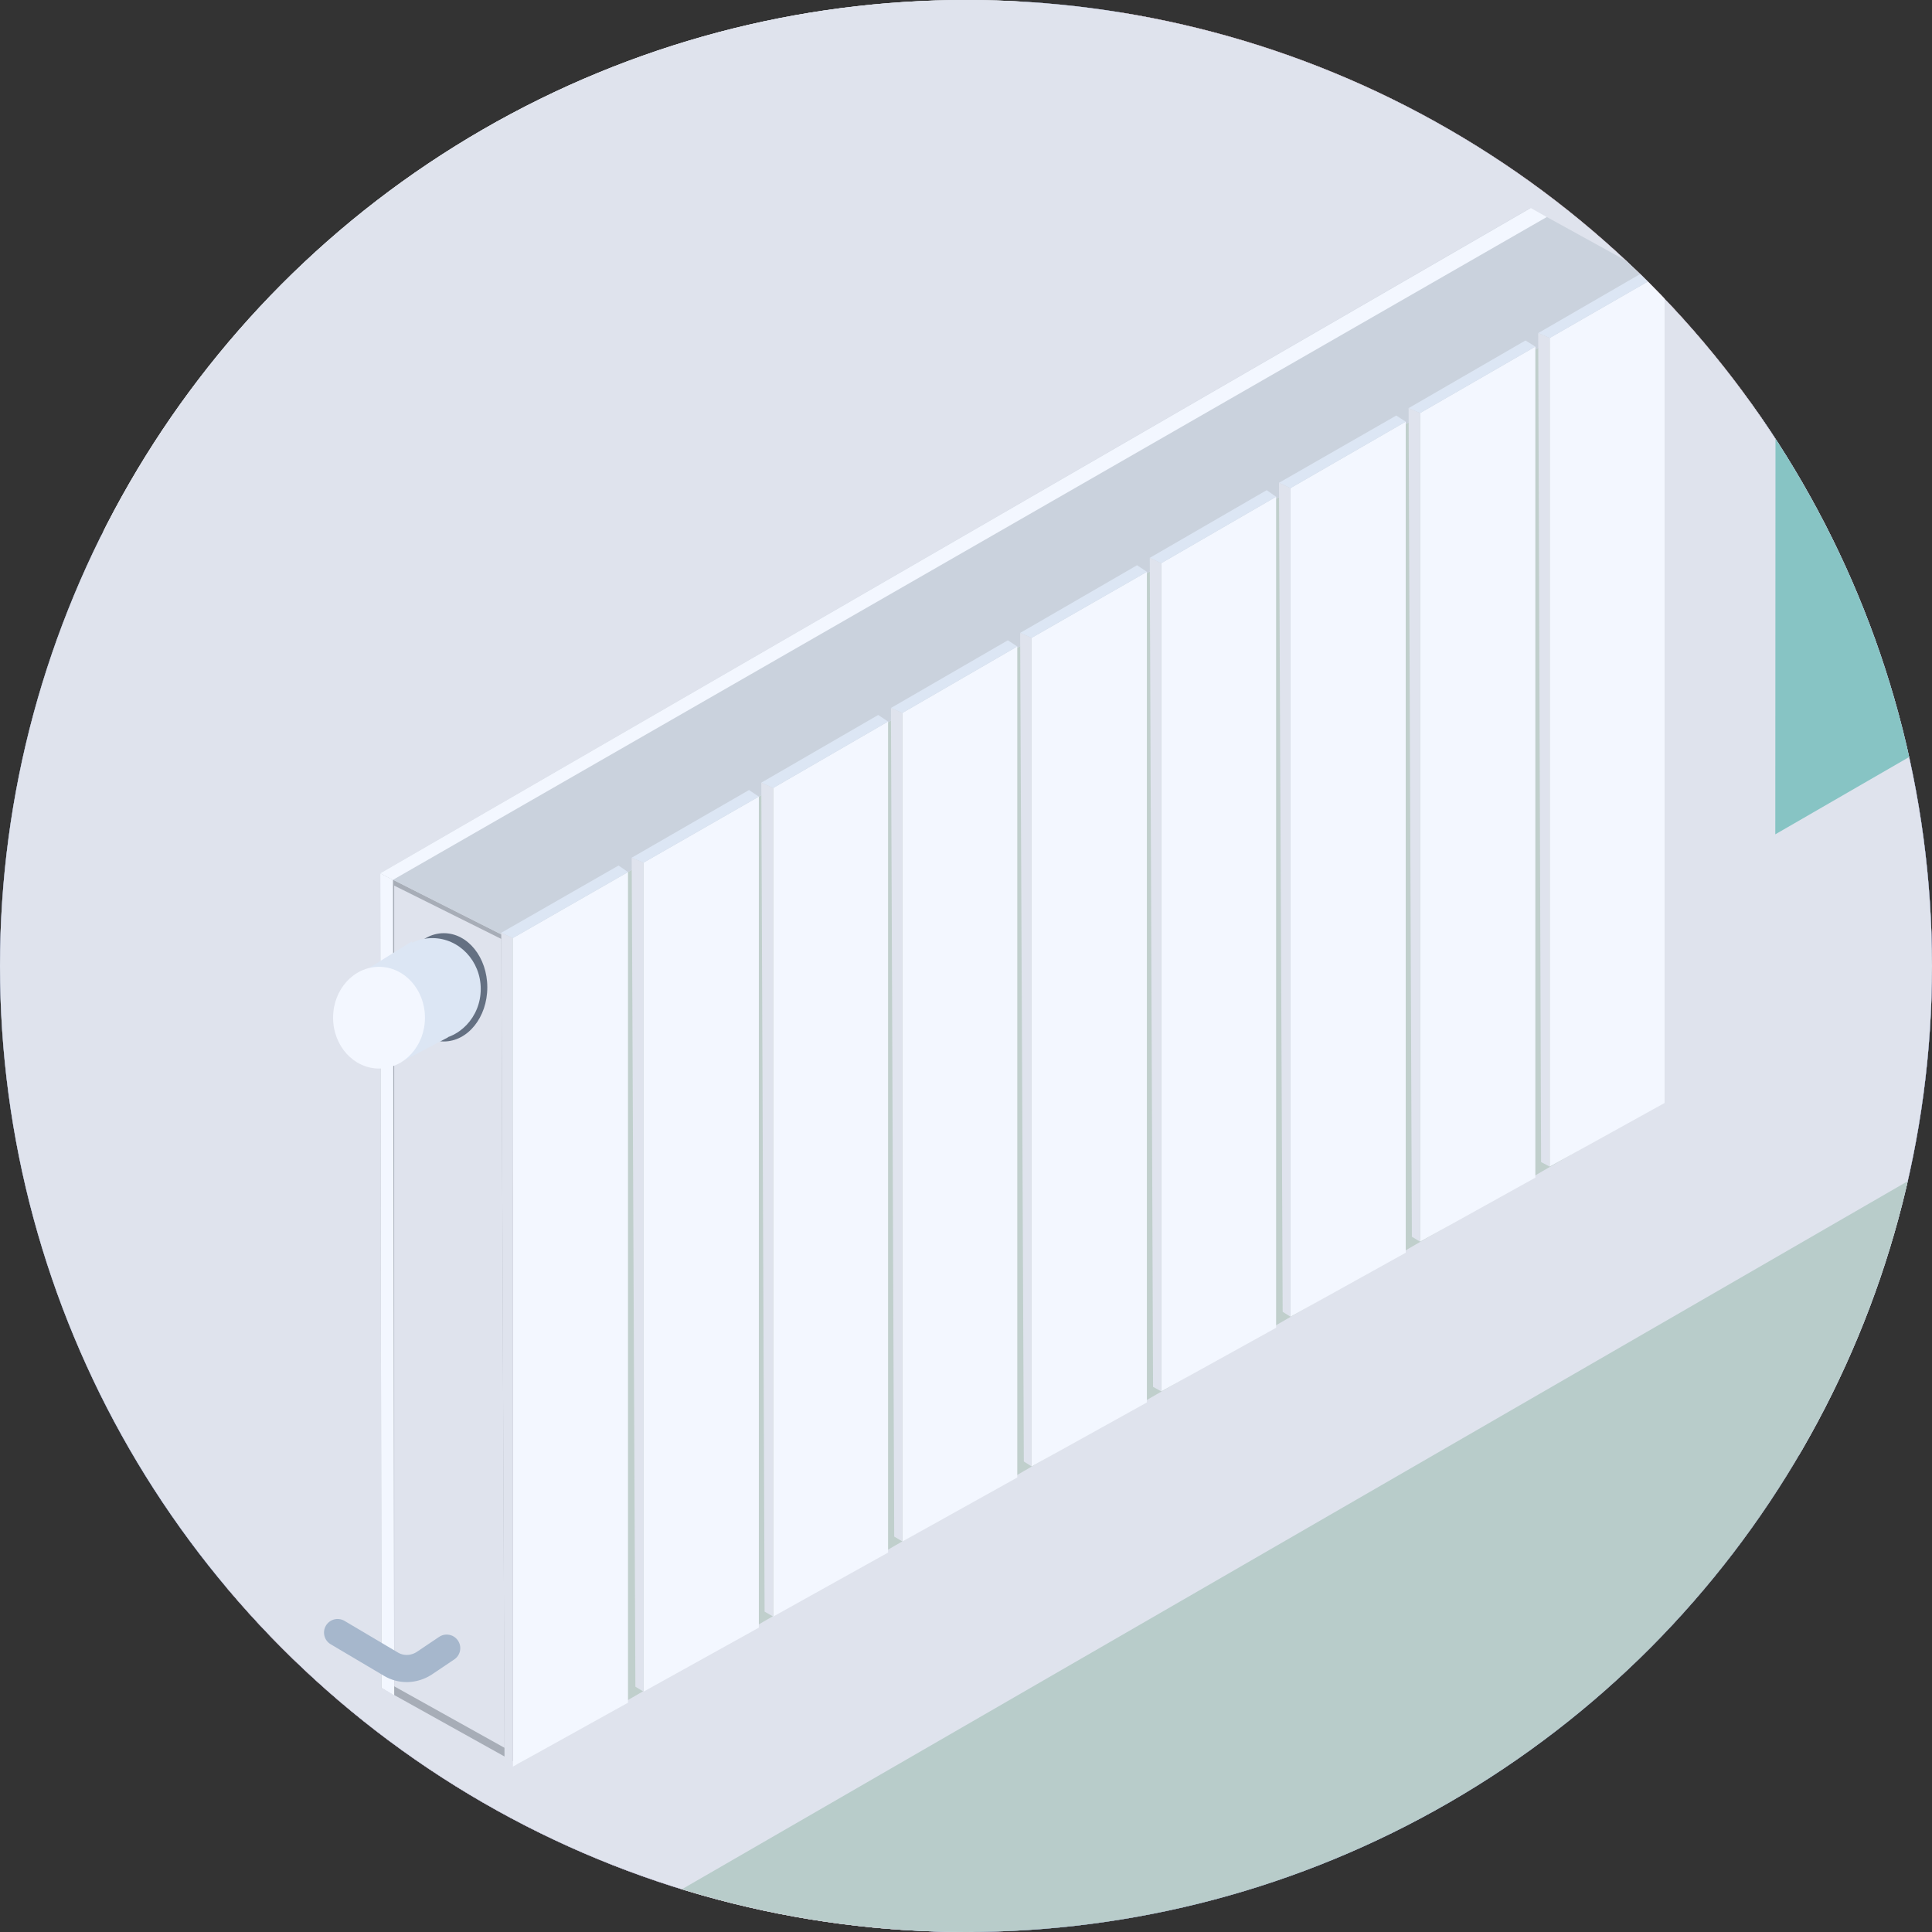<?xml version="1.0" encoding="UTF-8"?><svg id="Calque_2" xmlns="http://www.w3.org/2000/svg" xmlns:xlink="http://www.w3.org/1999/xlink" viewBox="0 0 471 471"><rect x="0" y="0" width="471" height="471" fill="#333333" stroke="none"/><defs><style>.cls-1{fill:#e1a084;}.cls-1,.cls-2,.cls-3,.cls-4,.cls-5,.cls-6,.cls-7,.cls-8,.cls-9,.cls-10,.cls-11,.cls-12,.cls-13,.cls-14,.cls-15,.cls-16,.cls-17,.cls-18,.cls-19,.cls-20,.cls-21,.cls-22,.cls-23{fill-rule:evenodd;}.cls-2{opacity:.22;}.cls-2,.cls-18,.cls-23{isolation:isolate;}.cls-3{fill:#897e7e;}.cls-24{fill:#536087;}.cls-4{fill:#938f8f;}.cls-25{fill:#647082;}.cls-26,.cls-6{fill:#f3f7ff;}.cls-27{clip-path:url(#clippath-2);}.cls-5,.cls-28{fill:#dce6f4;}.cls-7{fill:#99582b;}.cls-8{fill:#e8d5be;}.cls-29{fill:#87c4c4;}.cls-30{clip-path:url(#clippath-7);}.cls-9{fill:#afacac;}.cls-10{fill:#f4d9bd;}.cls-31{fill:#ddf9d7;}.cls-11{fill:#bc7a6c;}.cls-32{fill:#63687c;}.cls-12{fill:#a7adb7;}.cls-33{stroke:#a6b7cc;stroke-linecap:round;stroke-width:6.62px;}.cls-33,.cls-34{fill:none;}.cls-33,.cls-20{stroke-miterlimit:7.77;}.cls-13{fill:#cad2dd;}.cls-35{fill:#ccebca;}.cls-14{fill:#938989;}.cls-36{fill:#b8ccca;}.cls-15{fill:#777070;}.cls-16{fill:#605c5c;}.cls-17{fill:#eae9e8;}.cls-18{fill:#627184;opacity:.5;}.cls-19{fill:#d1bba7;}.cls-37{clip-path:url(#clippath-3);}.cls-38{fill:#af8282;}.cls-20{stroke:#827267;stroke-width:3.11px;}.cls-20,.cls-22,.cls-39{fill:#ededed;}.cls-21{fill:#edecdf;}.cls-40{fill:#ce967f;}.cls-41{fill:#dfe3ed;}.cls-23{fill:#005507;opacity:.14;}.cls-42{clip-path:url(#clippath-5);}.cls-43{fill:#8594c9;}.cls-44{fill:#919299;}</style><clipPath id="clippath-2"><circle class="cls-34" cx="235.5" cy="235.5" r="235.5"/></clipPath><clipPath id="clippath-3"><circle class="cls-34" cx="235.5" cy="235.5" r="235.5"/></clipPath><clipPath id="clippath-5"><circle class="cls-34" cx="235.5" cy="235.5" r="235.5"/></clipPath><clipPath id="clippath-7"><circle class="cls-34" cx="235.5" cy="235.5" r="235.5"/></clipPath></defs><g id="Calque_1-2"><g id="Calque_2-2"><g><g class="cls-27"><g id="HAIE"><polygon class="cls-35" points="3760.8 229.5 1268.5 -1207.7 -830.4 4.2 -961.9 -72.7 1290.2 -1374.7 3897 159.2 3760.8 229.5"/><polygon class="cls-31" points="1268.3 -691 -830.3 521.3 -830.4 4.2 1268.5 -1207.7 1268.3 -691"/></g></g><g class="cls-37"><g id="RDC"><g id="sol"><polygon class="cls-17" points="643.8 1678.1 2071.4 853.6 1001.6 236.4 -425.4 1060 643.8 1678.1"/></g><g id="mur_du_fond"><g id="cadre"><polygon class="cls-20" points="376.4 132.8 465.6 81.3 465.6 184.4 376.1 236 376.4 132.8"/><polygon class="cls-7" points="400 140.4 400 202.2 450.3 175.1 450.3 113.3 400 140.4"/></g><polygon class="cls-22" points="1001.2 -433.9 951.7 -462.2 -2037.4 1266.5 -1989.3 1294.2 -515.7 441.8 1001.2 -433.9"/><polygon id="plainte" class="cls-40" points="-426.5 1059.8 956.8 261.7 956.8 241.7 -426.5 1034.5 -426.5 1059.8"/><path class="cls-41" d="m956.5-407.9L-1989.3,1294.2l1.4,718.3,1204.9-695.3v-514.9l178.5-101.8v513.7l177.9-102.7-.2-51.4L956.5,261.7V-407.9Zm-312.5,734l-133.8,77.3V4.1l134.1-77.1-.3,399.1Z"/></g><g id="enceintes"><g id="enceinte"><polygon class="cls-1" points="49.5 497 125.2 453.6 200.1 497.1 125 540.5 49.5 497"/></g></g><g id="mur_entrée"><g id="mur"><polygon class="cls-22" points="2072.1 184 -960.7 1935.1 -916.2 1961.6 2116 209.9 2072.1 184"/><path class="cls-41" d="m-917.1,1961.6l-.2,669.4,490.7-283.4v-514.7l889.1-509.5,3.1,509.1,1650.1-952.9.4-669.5L-917.1,1961.6Zm2274.9-798.5l-713.7,412.1v-309l713.7-412.1v309Zm574.5-301.4l-124,70.8v-381.2l124-70.7v381.1Z"/></g></g><g id="meuble_hifi"><polygon class="cls-21" points="502.4 366.9 600.6 423.7 295.7 601.1 197 544.3 502.4 366.9"/><polygon class="cls-19" points="295.7 732.3 600.9 554.1 600.6 423.7 295.7 601.1 295.7 732.3"/><g><polygon class="cls-8" points="456.9 515.3 456.9 642.5 608.7 553.5 608.7 427.6 456.9 515.3"/><polyline class="cls-21" points="451.9 512.4 602.9 424.7 608.7 427.6 456.9 515.3 451.9 512.4"/></g></g><g id="ensemble_hifi"><g id="tv"><polygon class="cls-15" points="238.8 501.6 238.8 273.2 506.5 118.4 506.5 346.1 238.8 501.6"/><polygon class="cls-16" points="253.1 484.4 253.1 278.7 498.4 137.6 498.4 342.7 253.1 484.4"/><polygon class="cls-14" points="238.8 501.6 228.7 496.2 228.7 269.3 238.8 273.2 238.8 501.6"/><polygon class="cls-14" points="506.5 118.4 498 114.2 228.7 269.3 238.8 273.2 506.5 118.4"/></g><g id="box"><polygon class="cls-4" points="246.6 508.9 322.5 465 368.1 491.9 292.9 534.7 246.6 508.9"/></g><g id="telecommande"><polygon class="cls-4" points="388.8 449.1 421 467.7 434.7 459.7 402 441.8 388.8 449.1"/><polygon class="cls-4" points="388.8 447.4 421 465.9 434.7 457.9 402 440 388.8 447.4"/><polygon class="cls-9" points="388.8 447.3 388.8 449.1 421 467.7 421 465.6 388.8 447.3"/><polygon class="cls-3" points="434.7 459.7 434.7 457.9 421 465.6 421 467.7 434.7 459.7"/><ellipse class="cls-38" cx="431.2" cy="457.7" rx=".8" ry=".5"/></g></g><g id="escalier"><g id="marche"><polygon class="cls-1" points="-30.1 487.3 129 579 179.5 549.8 21.3 457.6 -30.1 487.3"/><g><polygon class="cls-1" points="14.6 410.4 173.6 502 224.1 472.9 65.9 380.7 14.6 410.4"/><polygon class="cls-11" points="173.6 516.4 14.6 424 14.6 410.4 173.6 502 173.6 516.4"/></g><g><polygon class="cls-1" points="59.2 333.1 218.2 424.7 268.7 395.6 110.6 303.4 59.2 333.1"/><polygon class="cls-10" points="218.2 424.7 218.2 439.1 268.7 409.6 268.7 395.6 218.2 424.7"/><polygon class="cls-11" points="218.2 439.1 59.2 346.8 59.2 333.1 218.2 424.7 218.2 439.1"/></g><g><polygon class="cls-1" points="104.5 255.5 263.6 347.2 314 318.1 155.9 225.9 104.5 255.5"/><polygon class="cls-10" points="263.6 347.2 263.6 361.6 314 332 314 318.1 263.6 347.2"/><polygon class="cls-11" points="263.6 361.6 104.5 269.3 104.5 255.5 263.6 347.2 263.6 361.6"/></g><g><polygon class="cls-1" points="148.3 178.3 307.4 270 357.9 240.8 199.7 148.6 148.3 178.3"/><polygon class="cls-10" points="307.4 270 307.4 284.3 357.9 254.7 357.9 240.8 307.4 270"/><polygon class="cls-11" points="307.4 284.3 148.3 192 148.3 178.3 307.4 270 307.4 284.3"/></g><g><polygon class="cls-1" points="193 101 352 192.7 402.6 163.5 244.4 71.3 193 101"/><polygon class="cls-10" points="352 192.7 352 207.1 402.6 177.4 402.6 163.5 352 192.7"/><polygon class="cls-11" points="352 207.1 193 114.7 193 101 352 192.7 352 207.1"/></g><g><polygon class="cls-1" points="237.6 23.8 396.7 115.4 447.1 86.3 289 -5.9 237.6 23.8"/><polygon class="cls-10" points="396.7 115.4 396.7 129.8 447.1 100.3 447.1 86.3 396.7 115.4"/><polygon class="cls-11" points="396.7 129.8 237.6 37.5 237.6 23.8 396.7 115.4 396.7 129.8"/></g></g></g></g></g><g class="cls-42"><g id="ETAGE"><g id="escalier-2"><g><polygon class="cls-1" points="14.6 410.1 173.6 501.7 224.1 472.6 65.9 380.4 14.6 410.1"/><polygon class="cls-11" points="173.6 516.2 14.6 423.8 14.6 410.1 173.6 501.7 173.6 516.2"/></g><g><polygon class="cls-1" points="59.1 333.1 218.2 424.7 268.7 395.6 110.5 303.4 59.1 333.1"/><polygon class="cls-10" points="218.2 424.7 218.2 439.1 268.7 409.6 268.7 395.6 218.2 424.7"/><polygon class="cls-11" points="218.2 439.1 59.1 346.8 59.1 333.1 218.2 424.7 218.2 439.1"/></g><g><polygon class="cls-1" points="103.7 255.8 262.8 347.5 313.2 318.3 155.1 226.2 103.7 255.8"/><polygon class="cls-10" points="262.8 347.5 262.8 361.9 313.2 332.3 313.2 318.3 262.8 347.5"/><polygon class="cls-11" points="262.8 361.9 103.7 269.6 103.7 255.8 262.8 347.5 262.8 361.9"/></g><g><polygon class="cls-1" points="149 178.3 308.1 270 358.6 240.8 200.4 148.6 149 178.3"/><polygon class="cls-10" points="308.1 270 308.1 284.3 358.6 254.7 358.6 240.8 308.1 270"/><polygon class="cls-11" points="308.1 284.3 149 192 149 178.3 308.1 270 308.1 284.3"/></g><g><polygon class="cls-1" points="193 101 352 192.7 402.5 163.5 244.4 71.3 193 101"/><polygon class="cls-10" points="352 192.7 352 207.1 402.5 177.4 402.5 163.5 352 192.7"/><polygon class="cls-11" points="352 207.1 193 114.7 193 101 352 192.7 352 207.1"/></g><g><polygon class="cls-1" points="237.6 23.8 396.7 115.4 447.1 86.3 289 -5.9 237.6 23.8"/><polygon class="cls-10" points="396.7 115.4 396.7 129.8 447.1 100.3 447.1 86.3 396.7 115.4"/><polygon class="cls-11" points="396.7 129.8 237.6 37.5 237.6 23.8 396.7 115.4 396.7 129.8"/></g></g><path id="sol-2" class="cls-43" d="m956-459.3c-.2-.2-838.7,482-1249.1,720.5L-1006.5-150.4l-1790.6,1027.2,811.2,467.7,1069.3,616.8,1560.5-901.3L2115.5,210.5c.2,0-1154.5-666.7-1159.5-669.8ZM-25.1,364.9l-222.8-128.8L243-47l222.8,128.5L-25.1,364.9Z"/><polygon class="cls-24" points="-872.7 648.1 956.5 -408.2 1314.2 -202.5 -516 854.3 -872.7 648.1"/><polygon id="sol_marche" class="cls-32" points="287.1 -21.4 287.1 -5.9 452.4 89.3 465.8 81.5 287.1 -21.4"/><g id="mur_arriere_2"><polygon class="cls-41" points="956.5 -408.2 955.9 -1128.8 -292.8 -407.9 -292.8 313.3 956.5 -408.2"/></g><g id="mur_enfant"><polygon class="cls-41" points="1001.2 -485.4 1223.9 -613.9 1223.9 -98.8 1043.5 5.3 1357.8 -176.1 1357.8 -897.3 -426.5 133 -426.3 854.1 1001.2 29.8 1001.2 -485.4"/><polygon class="cls-29" points="433 -208.8 432.8 203.4 644 81.4 644 -330.6 433 -208.8"/></g><g id="petite_chambre"><polygon class="cls-36" points="1334.8 -162.5 1223.9 -98.8 1201 -112.1 1201 -137.1 -514.9 854 247.6 1291.9 2071.3 235.4 1358.9 -176.4 1334.8 -162.5"/><g id="radiateur"><polygon class="cls-23" points="124.6 229 126.2 430 393.2 275.6 393.2 74.3 124.6 229"/><polygon class="cls-12" points="93 411.5 126.2 430 124.6 229 92.7 212.9 93 411.5"/><polygon class="cls-13" points="404.3 67.9 373.1 50.7 92.7 212.9 124.6 229 404.3 67.9"/><polygon class="cls-6" points="93 411.5 96.1 413.3 95.8 214.5 92.7 212.9 93 411.5"/><polygon class="cls-6" points="373.2 50.7 377.1 52.9 95.8 214.5 92.7 212.9 373.2 50.7"/><g><polygon class="cls-6" points="156.9 210.3 185 194.2 185 396.8 156.9 412.4 156.9 210.3"/><polygon class="cls-5" points="182.6 192.6 185 194.2 156.9 210.3 154 209.1 182.6 192.6"/><polygon class="cls-41" points="154.9 411.2 156.9 412.4 156.9 210.3 154 209.1 154.9 411.2"/></g><g><polygon class="cls-6" points="377.8 82.4 405.8 66.3 405.8 268.9 377.8 284.4 377.8 82.4"/><polygon class="cls-5" points="403.5 64.7 405.8 66.3 377.8 82.4 375 81.2 403.5 64.7"/><polygon class="cls-41" points="375.7 283.3 377.8 284.4 377.8 82.4 375 81.2 375.7 283.3"/></g><g><polygon class="cls-6" points="346.2 100.7 374.3 84.5 374.3 287.1 346.2 302.7 346.2 100.7"/><polygon class="cls-5" points="371.9 83 374.3 84.5 346.2 100.7 343.4 99.5 371.9 83"/><polygon class="cls-41" points="344.2 301.5 346.2 302.7 346.2 100.7 343.4 99.5 344.2 301.5"/></g><g><polygon class="cls-6" points="314.6 119 342.7 102.8 342.7 305.4 314.6 321 314.6 119"/><polygon class="cls-5" points="340.4 101.3 342.7 102.8 314.6 119 311.8 117.7 340.4 101.3"/><polygon class="cls-41" points="312.7 319.8 314.6 321 314.6 119 311.8 117.7 312.7 319.8"/></g><g><polygon class="cls-6" points="283.1 137.3 311.1 121.1 311.1 323.7 283.1 339.2 283.1 137.3"/><polygon class="cls-5" points="308.8 119.5 311.1 121.1 283.1 137.3 280.3 136 308.8 119.5"/><polygon class="cls-41" points="281.1 338.1 283.1 339.2 283.1 137.3 280.3 136 281.1 338.1"/></g><g><polygon class="cls-6" points="251.5 155.5 279.6 139.4 279.6 341.9 251.5 357.5 251.5 155.5"/><polygon class="cls-5" points="277.2 137.8 279.6 139.4 251.5 155.5 248.7 154.3 277.2 137.8"/><polygon class="cls-41" points="249.6 356.3 251.5 357.5 251.5 155.5 248.7 154.3 249.6 356.3"/></g><g><polygon class="cls-6" points="220 173.8 248 157.6 248 360.2 220 375.8 220 173.8"/><polygon class="cls-5" points="245.7 156.1 248 157.6 220 173.8 217.2 172.6 245.7 156.1"/><polygon class="cls-41" points="218 374.6 220 375.8 220 173.8 217.2 172.6 218 374.6"/></g><g><polygon class="cls-6" points="188.5 192.1 216.5 175.9 216.5 378.5 188.5 394.1 188.5 192.1"/><polygon class="cls-5" points="214.1 174.3 216.5 175.9 188.5 192.1 185.6 190.8 214.1 174.3"/><polygon class="cls-41" points="186.4 392.9 188.5 394.1 188.5 192.1 185.6 190.8 186.4 392.9"/></g><g><polygon class="cls-6" points="125 228.7 153.1 212.6 153.1 415.1 125 430.7 125 228.7"/><polygon class="cls-5" points="150.8 211 153.1 212.6 125 228.7 122.2 227.4 150.8 211"/><polygon class="cls-41" points="123 429.6 125 430.7 125 228.7 122.2 227.4 123 429.6"/></g><polyline class="cls-41" points="96.1 411.1 123 426.1 122.2 228.9 96.1 215.9 96.1 411.1"/><ellipse class="cls-25" cx="108.2" cy="240.7" rx="10.6" ry="13.2"/><ellipse class="cls-28" cx="105.4" cy="241.1" rx="11.8" ry="12.4"/><polygon class="cls-5" points="89.8 236.1 100.4 229.5 109.2 252.9 96.1 259.8 89.8 236.1"/><ellipse class="cls-26" cx="92.4" cy="248.1" rx="11.2" ry="12.4"/><path class="cls-33" d="m82.3,398l13,7.7c2.5,1.5,5.6,1.4,8.1-.2l5.5-3.7"/></g></g><g id="mur_couloir"><polygon class="cls-6" points="-871 81 -649.5 210 -649.8 776.8 247.6 1294 242.6 570.5 -872.1 -76.3 -871 81"/><polygon class="cls-39" points="-872 -76.1 -827.5 -101.9 287.2 544.8 242.6 570.5 -872 -76.1"/></g><polygon class="cls-39" points="1313.2 -922.8 -471.2 107.2 -426.5 133 1357.8 -897.3 1313.2 -922.8"/><g id="mur_devant"><polygon class="cls-39" points="-961.9 1214.4 -916.6 1240.4 2115.6 -511.2 2071.4 -536.7 -961.9 1214.4"/><path class="cls-41" d="m-917.3,1240.4l.8,725.4L2115.6,216.8l.5-727.7L-917.3,1240.4Zm133.8,231.8v-206L-203.9,931.5l.2,205.8-579.8,334.9ZM464.1,854.1v-309.9l356.4-204.3.9,309-357.3,205.2Zm402.1-230.1v-309.9l356.4-204.3.9,309-357.3,205.2Z"/><polygon class="cls-18" points="449.7 875 1233.8 425.3 1233.8 94.3 453.3 532.8 449.7 875"/><path class="cls-44" d="m1247,436.5l-.9-375.9-808.4,461.3v382.5l809.3-467.9Zm-380.8-122.4l356.4-204.3.9,309-357.4,205.2.1-309.9h0Zm-402.1,540v-309.9l356.4-204.3.9,309-357.3,205.2Z"/></g></g></g><g class="cls-30"><g id="ombre_toit"><polygon id="ombre_droite" class="cls-2" points="2116.1 -241 -917.3 1485.1 -917.1 1340.2 2116.1 -395 2116.1 -241"/></g></g></g></g></g></svg>